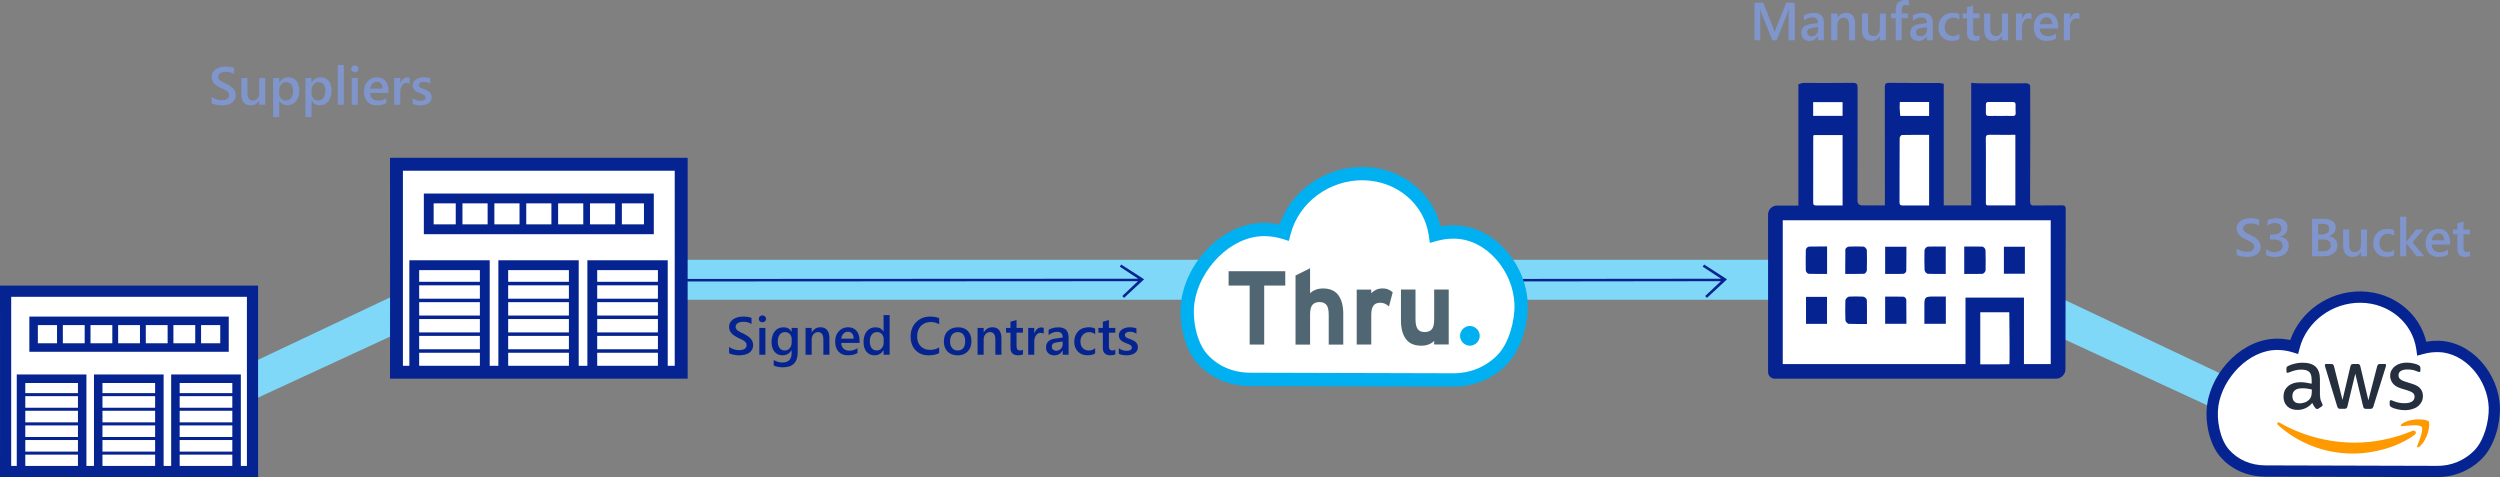 <?xml version="1.0" encoding="UTF-8"?><svg id="b" xmlns="http://www.w3.org/2000/svg" viewBox="0 0 840 160.31"><rect x="0" y="0" width="840" height="160.31" fill="#808080" stroke="none"/><defs><style>.f{fill:#7f95cc;}.g{fill:#fff;}.h{fill:#f90;fill-rule:evenodd;}.i{fill:#506672;}.j{fill:#252f3e;}.k{fill:#062491;}.l{fill:#00b0f0;}.m{fill:#80d8f8;}</style></defs><g id="c"><path id="d" class="m" d="M638.46,88.52s140.19,64.76,140.74,65.02l4.78-10.1-140.15-66.26-5.36,11.34Z"/><path id="e" class="m" d="M197.08,82.6S56.89,147.36,56.34,147.62l-4.78-10.1,140.15-66.26,5.36,11.34Z"/><path class="m" d="M228.7,87.29v13.43h367.84v-13.43s-366.82,0-367.84,0Z"/><polygon class="k" points="383.63 94.57 384.42 93.84 376.72 88.88 376.25 89.6 382.42 93.65 224.68 93.73 224.68 94.58 382.35 94.48 377.09 99.46 377.67 100.09 383.62 94.58 383.63 94.58 383.63 94.57"/><polygon class="k" points="579.49 94.57 580.28 93.84 572.58 88.88 572.11 89.6 578.28 93.65 497.8 93.73 497.81 94.58 578.22 94.48 572.95 99.46 573.53 100.09 579.48 94.58 579.49 94.58 579.49 94.57"/><path class="k" d="M0,95.97c.04,9.67,0,64.34,0,64.34h86.72v-64.34H0Z"/><rect class="g" x="8.5" y="128.69" width="17.69" height="3.4"/><rect class="g" x="8.5" y="133.11" width="17.69" height="3.89"/><rect class="g" x="8.5" y="138.02" width="17.69" height="3.89"/><rect class="g" x="8.5" y="142.94" width="17.69" height="3.89"/><rect class="g" x="8.5" y="147.85" width="17.69" height="3.89"/><rect class="g" x="8.5" y="152.76" width="17.69" height="3.79"/><rect class="g" x="34.43" y="128.69" width="17.69" height="3.4"/><rect class="g" x="34.43" y="133.11" width="17.69" height="3.89"/><rect class="g" x="34.43" y="138.02" width="17.69" height="3.89"/><rect class="g" x="34.43" y="142.94" width="17.69" height="3.89"/><rect class="g" x="34.43" y="147.85" width="17.69" height="3.89"/><rect class="g" x="34.43" y="152.76" width="17.69" height="3.79"/><rect class="g" x="60.37" y="128.69" width="17.69" height="3.4"/><rect class="g" x="60.37" y="133.11" width="17.69" height="3.89"/><rect class="g" x="60.37" y="138.02" width="17.69" height="3.89"/><rect class="g" x="60.37" y="142.94" width="17.69" height="3.89"/><rect class="g" x="60.37" y="147.85" width="17.69" height="3.89"/><rect class="g" x="60.37" y="152.76" width="17.69" height="3.79"/><path class="g" d="M3.76,99.73v56.82h1.87v-30.73h23.41v30.73h2.53v-30.73h23.41v30.73h2.53v-30.73h23.41v30.73h2.04v-56.82H3.76ZM76.86,108.25v9.95H9.86v-11.83h67.01v1.88Z"/><rect class="g" x="67.56" y="109.23" width="6.44" height="6.11"/><rect class="g" x="58.27" y="109.23" width="7.33" height="6.11"/><rect class="g" x="48.99" y="109.23" width="7.33" height="6.11"/><rect class="g" x="39.7" y="109.23" width="7.33" height="6.11"/><rect class="g" x="30.41" y="109.23" width="7.33" height="6.11"/><rect class="g" x="21.12" y="109.23" width="7.33" height="6.11"/><rect class="g" x="12.72" y="109.23" width="6.44" height="6.11"/><path class="k" d="M682.14,28.95c.06,1.86.03,28.58-.03,38.69,0,1.18.38,1.44,1.47,1.41,2.57-.08,6.59,0,9.16-.05.96-.02,1.35.22,1.34,1.29-.03,15.43-.06,44.19-.09,53.76,0,1.76-1.44,3.19-3.2,3.19h-94.48c-1.24,0-2.24-1-2.24-2.24v-52.92c0-1.66,1.34-3,3-3h7.19V28.1c0,.52.75-.23,1.67-.23h.02c6.48,0,10.07.04,16.55-.03,1.32-.01,1.65.37,1.65,1.65-.04,11.18-.03,23.79-.03,37.85,0,1.11.56,1.67,1.68,1.67,1.49,0,5.86,0,7.52,0v-2.04c0-13.97,0-26.5-.02-37.59,0-1.13.21-1.55,1.46-1.54,6.61.07,10.33.04,16.94.05h.01c.77,0,1.39.62,1.39-.05v41.18h9.22V27.87c0-.08,1.24.12,2.76.12h14.67s2.35-.32,2.39.95Z"/><path class="g" d="M648.18,45.32c-3.15,0-6.15-.03-9.15.04-.26,0-.73.64-.74.99-.05,6.74-.03,14.92-.05,21.66,0,.81.33,1.04,1.07,1.03,1.33-.03,2.66,0,3.99,0,1.61,0,3.22,0,4.88,0v-23.71Z"/><path class="g" d="M609.4,45.39c-.06.24-.15.4-.15.56,0,6.91,0,15.25-.02,22.16,0,.77.35.93,1.03.92,1.89-.02,3.77,0,5.66,0,1.05,0,2.11,0,3.19,0v-23.65h-9.71Z"/><path class="g" d="M677.16,45.3c-2.97,0-5.79.04-8.61-.02-.99-.02-1.35.25-1.32,1.29.07,2.57.03,6.58.03,9.15,0,4.03,0,8.06,0,12.09,0,.52-.17,1.2.72,1.21,3.03,0,6.06,0,9.18,0v-23.72h0Z"/><path class="g" d="M665.37,122.42c2.13,0,7.71.03,9.75-.05.22,0,0-14.74,0-17.45h-9.75v17.49Z"/><path class="g" d="M648.18,34.28c-2.42,0-7.56,0-9.83,0-.1,1.79-.1,2.31.13,4.67,2.25,0,7.39,0,9.7,0v-4.67h0Z"/><path class="g" d="M609.22,34.32c0,1.09,0,3.69,0,4.62,2.7,0,7.6,0,9.88,0v-4.62h-9.88Z"/><path class="g" d="M672.28,38.95c1.28,0,2.57-.04,3.85.01.8.03,1.18-.18,1.14-1.06-.06-1.37-.05-1.29-.03-2.66.01-.71-.24-.98-.97-.97-2.69.03-5.38.03-8.08,0-.65,0-.93.21-.92.88.02,1.41.02,1.38-.02,2.79-.03.8.31,1.04,1.06,1.02,1.32-.04,2.65-.01,3.97,0h0Z"/><path class="g" d="M599.01,74.02v48.3h61.4v-22.33h19.64v22.34h8.99v-48.31h-90.04ZM646.63,84.14c.01-.49.64-1.25,1.19-1.27,1.35-.06,2.69-.05,4.1-.04h1.85v9.22h-1.84c-.46,0-.91,0-1.36,0h0c-.92,0-1.83-.01-2.74-.05-.54-.02-1.16-.78-1.18-1.28-.07-2.21-.08-4.43-.02-6.59ZM613.88,108.82h-7.06v-9.07h7.06v9.07ZM613.9,92.04h-1.78c-.45,0-.88,0-1.32,0h0c-1.03,0-2.03,0-3.04-.04-.52-.02-1.02-.76-1.02-1.19-.04-2.29-.04-4.59.01-6.82.01-.49.62-1.12,1.08-1.14,1.4-.04,2.78-.04,4.25-.04h1.82v9.22ZM627.3,106.59v2.27s-1.93,0-1.93,0c-.46,0-.92,0-1.36,0h0c-.94,0-1.85,0-2.77-.05-.51-.02-1.17-.73-1.19-1.26-.07-2.33-.08-4.48,0-6.58.02-.55.74-1.28,1.28-1.31,1.47-.08,3-.08,4.67.01.51.03,1.25.65,1.26,1.2.05,1.87.05,3.73.04,5.71ZM627.26,90.8c-.01.44-.5,1.19-1.01,1.2-1.02.03-2.04.04-3.09.04h0c-.43,0-.87,0-1.32,0h-1.84s0-2.08,0-2.08c0-2.1,0-4.08.04-6.09.01-.51.75-.99,1.19-1.01,1.85-.07,3.37-.07,4.8,0,.53.02,1.21.71,1.23,1.23.06,2,.06,4.2,0,6.71ZM640.54,108.79h-7.13v-9.14h1.74c1.51,0,2.93,0,4.38.03.47.01.98.65.99,1.09.03,1.95.03,3.89.03,5.91v2.11ZM640.52,91c-.01.48-.63,1.01-1.06,1.02-.98.03-1.94.03-2.93.03h0c-.43,0-.87,0-1.32,0h-1.8v-9.15h7.14v2.05c0,2.05,0,4.05-.03,6.05ZM653.79,108.79h-7.2v-5.93c0-1.51,0-2.27.48-2.75.48-.48,1.25-.47,2.76-.48h3.97v9.16ZM667.16,90.81c-.01.47-.61,1.18-1.13,1.2-.96.03-1.91.04-2.88.04h0c-.44,0-.89,0-1.35,0h-1.82v-9.22h1.81c1.46,0,2.84-.01,4.24.04.51.02,1.1.75,1.11,1.23.06,2.24.07,4.5.02,6.71ZM680.36,91.98h-7.05v-9.08h7.05v9.08Z"/><path class="k" d="M131.04,53.03c.05,11.15,0,74.21,0,74.21h100.01V53.03h-100.01Z"/><rect class="g" x="140.84" y="90.76" width="20.4" height="3.92"/><rect class="g" x="140.84" y="95.87" width="20.4" height="4.49"/><rect class="g" x="140.84" y="101.53" width="20.4" height="4.49"/><rect class="g" x="140.84" y="107.2" width="20.4" height="4.49"/><rect class="g" x="140.84" y="112.86" width="20.4" height="4.49"/><rect class="g" x="140.84" y="118.53" width="20.4" height="4.37"/><rect class="g" x="170.75" y="90.76" width="20.4" height="3.92"/><rect class="g" x="170.75" y="95.87" width="20.4" height="4.49"/><rect class="g" x="170.75" y="101.53" width="20.4" height="4.49"/><rect class="g" x="170.75" y="107.2" width="20.4" height="4.49"/><rect class="g" x="170.75" y="112.86" width="20.4" height="4.49"/><rect class="g" x="170.75" y="118.53" width="20.4" height="4.37"/><rect class="g" x="200.66" y="90.76" width="20.4" height="3.92"/><rect class="g" x="200.66" y="95.87" width="20.4" height="4.49"/><rect class="g" x="200.66" y="101.53" width="20.4" height="4.49"/><rect class="g" x="200.66" y="107.2" width="20.4" height="4.49"/><rect class="g" x="200.66" y="112.86" width="20.4" height="4.49"/><rect class="g" x="200.66" y="118.53" width="20.4" height="4.37"/><path class="g" d="M135.38,57.37v65.53h2.16v-35.44h27v35.44h2.91v-35.44h27v35.44h2.91v-35.44h27v35.44h2.35V57.37h-91.33ZM219.68,67.2v11.48h-77.27v-13.65h77.27v2.17Z"/><rect class="g" x="208.95" y="68.33" width="7.42" height="7.05"/><rect class="g" x="198.24" y="68.33" width="8.45" height="7.05"/><rect class="g" x="187.53" y="68.33" width="8.45" height="7.05"/><rect class="g" x="176.82" y="68.33" width="8.45" height="7.05"/><rect class="g" x="166.11" y="68.33" width="8.45" height="7.05"/><rect class="g" x="155.39" y="68.33" width="8.45" height="7.05"/><rect class="g" x="145.71" y="68.33" width="7.42" height="7.05"/><path class="l" d="M488.53,129.91h-.07l-68.45-.19c-7.17-.02-13.54-2.84-17.94-7.95-4.34-5.03-6.17-13.93-5.16-20.82,1.98-13.5,14.36-26.28,28.12-26.09,1.67.02,3.31.2,4.91.54,3.97-11.38,15.24-19.32,27.73-19.32.17,0,.35,0,.52,0h0c12.58.22,23.07,8.49,25.84,19.99,1.54-.27,3.1-.4,4.66-.37,13.4.18,24.22,13.1,24.63,26.42.21,6.74-2.27,15.45-6.97,20.29-4.7,4.84-11.04,7.5-17.85,7.5Z"/><path class="g" d="M424.7,79.34c-11.29,0-21.72,11.22-23.34,22.26-.82,5.58.64,13.21,4.12,17.24,3.54,4.1,8.7,6.37,14.55,6.39l68.44.19c5.5.03,10.82-2.17,14.69-6.14,3.85-3.95,5.87-11.51,5.7-17.02-.34-10.92-9.22-21.93-20.21-22.07-1.94-.03-3.88.22-5.77.74l-2.46.68-.36-2.53c-1.5-10.53-10.72-18.32-21.93-18.51h0c-11.39-.2-21.71,7.41-24.48,18.1l-.59,2.28-2.25-.7c-1.86-.58-3.83-.88-5.83-.91-.09,0-.19,0-.28,0Z"/><polygon class="i" points="412.81 91.13 412.81 95.95 419.88 95.95 419.88 115.77 424.77 115.77 424.77 95.95 431.85 95.95 431.85 91.13 412.81 91.13"/><path class="i" d="M446.45,115.77v-9.99c0-1.64-.27-2.77-.8-3.38-.54-.61-1.31-.91-2.31-.91s-1.78.3-2.33.9c-.55.6-.82,1.7-.82,3.29v10.1h-4.89v-23.22l4.89-2.43v8.41c.42-.45,1-.83,1.74-1.14.74-.32,1.6-.48,2.59-.48,2.35,0,4.07.76,5.17,2.27,1.1,1.51,1.65,3.57,1.65,6.18v10.41h-4.89Z"/><path class="i" d="M466.68,102.96c-.4-.36-.83-.66-1.3-.89-.47-.23-.97-.35-1.51-.35-.47,0-.9.06-1.28.18-.39.12-.72.33-.99.64-.27.31-.48.72-.63,1.23-.15.52-.23,1.18-.23,1.98v10.02h-4.89v-18.47h4.89v1.22c.42-.44.94-.82,1.57-1.14.62-.31,1.37-.47,2.23-.47.8,0,1.48.14,2.06.41.57.27,1.03.57,1.35.9l-1.27,4.75h0Z"/><path class="i" d="M481.88,115.77v-1.23c-.42.45-1,.83-1.74,1.14-.74.32-1.6.47-2.59.47-2.37,0-4.1-.76-5.19-2.27-1.09-1.51-1.64-3.57-1.64-6.18v-10.41h4.89v9.99c0,.82.07,1.51.21,2.06.14.55.34.99.6,1.32.26.33.58.56.98.7.4.14.84.21,1.33.21,1,0,1.78-.3,2.33-.9.55-.6.82-1.7.82-3.29v-10.1h4.89v18.47h-4.89,0Z"/><path class="l" d="M496.93,114.11c-.18.4-.42.75-.72,1.06-.3.3-.66.55-1.05.72-.4.18-.82.26-1.27.26s-.87-.09-1.27-.26c-.4-.18-.75-.42-1.06-.72-.31-.31-.55-.66-.72-1.06-.18-.4-.26-.82-.26-1.27s.09-.87.26-1.27c.17-.4.42-.75.72-1.06.31-.3.66-.55,1.06-.72.4-.18.82-.26,1.27-.26s.87.09,1.27.26c.4.18.75.42,1.05.72.31.31.55.66.72,1.06.18.4.26.82.26,1.27s-.09.87-.26,1.27"/><path class="k" d="M819.03,160.31h-.06l-57.83-.16c-6.06-.02-11.44-2.4-15.16-6.72-3.66-4.25-5.21-11.77-4.36-17.59,1.67-11.41,12.13-22.2,23.76-22.05,1.41.02,2.8.17,4.15.46,3.36-9.61,12.88-16.33,23.43-16.33.15,0,.29,0,.44,0h0c10.62.19,19.49,7.17,21.83,16.89,1.3-.23,2.62-.33,3.94-.32,11.32.15,20.46,11.06,20.81,22.32.18,5.7-1.91,13.06-5.89,17.14-3.97,4.09-9.33,6.34-15.08,6.34Z"/><path class="g" d="M765.1,117.59c-9.54,0-18.35,9.48-19.72,18.81-.69,4.71.54,11.16,3.48,14.57,2.99,3.47,7.35,5.38,12.29,5.4l57.83.16c4.64.03,9.14-1.83,12.41-5.19,3.25-3.34,4.96-9.72,4.82-14.38-.29-9.23-7.79-18.52-17.07-18.65-1.64-.02-3.28.19-4.88.63l-2.08.57-.3-2.14c-1.26-8.9-9.06-15.48-18.53-15.64h0c-9.62-.17-18.34,6.26-20.68,15.3l-.5,1.92-1.9-.59c-1.57-.49-3.23-.74-4.92-.77-.08,0-.16,0-.24,0Z"/><path class="j" d="M779.55,132.94c0,.63.07,1.14.19,1.51.14.37.31.78.54,1.22.08.14.12.27.12.39,0,.17-.1.34-.32.51l-1.07.71c-.15.1-.31.15-.44.15-.17,0-.34-.08-.51-.24-.24-.25-.44-.53-.61-.8-.17-.29-.34-.61-.53-1-1.33,1.56-2.99,2.34-5,2.34-1.43,0-2.57-.41-3.4-1.22-.83-.82-1.26-1.9-1.26-3.26,0-1.44.51-2.62,1.55-3.5,1.04-.88,2.41-1.33,4.16-1.33.58,0,1.17.05,1.8.14s1.27.22,1.95.37v-1.24c0-1.29-.27-2.19-.8-2.72-.54-.53-1.46-.78-2.77-.78-.59,0-1.21.07-1.84.22s-1.24.34-1.84.58c-.27.12-.48.19-.59.22-.12.03-.2.05-.27.05-.24,0-.36-.17-.36-.53v-.83c0-.27.03-.48.12-.59s.24-.24.48-.36c.59-.31,1.31-.56,2.14-.76.83-.22,1.72-.32,2.65-.32,2.02,0,3.5.46,4.45,1.38.93.92,1.41,2.31,1.41,4.18v5.51h.03ZM772.65,135.53c.56,0,1.14-.1,1.75-.31.61-.2,1.16-.58,1.61-1.09.27-.32.48-.68.58-1.09s.17-.9.17-1.48v-.71c-.49-.12-1.02-.22-1.56-.29s-1.07-.1-1.6-.1c-1.14,0-1.97.22-2.53.68-.56.46-.83,1.1-.83,1.95,0,.8.2,1.39.63,1.8.41.42,1,.63,1.78.63ZM786.3,137.36c-.31,0-.51-.05-.65-.17-.14-.1-.25-.34-.36-.66l-3.99-13.13c-.1-.34-.15-.56-.15-.68,0-.27.14-.42.41-.42h1.67c.32,0,.54.05.66.17.14.1.24.34.34.66l2.85,11.25,2.65-11.25c.08-.34.19-.56.32-.66.14-.1.37-.17.68-.17h1.36c.32,0,.54.05.68.17.14.1.25.34.32.66l2.68,11.38,2.94-11.38c.1-.34.22-.56.34-.66.14-.1.36-.17.66-.17h1.58c.27,0,.42.14.42.42,0,.08-.02.17-.03.27-.02.1-.05.24-.12.42l-4.09,13.13c-.1.34-.22.56-.36.66s-.36.17-.65.17h-1.46c-.32,0-.54-.05-.68-.17s-.25-.34-.32-.68l-2.63-10.96-2.62,10.94c-.08.34-.19.56-.32.68-.14.12-.37.17-.68.17h-1.46ZM808.13,137.82c-.88,0-1.77-.1-2.62-.31-.85-.2-1.51-.42-1.95-.68-.27-.15-.46-.32-.53-.48-.07-.15-.1-.32-.1-.48v-.87c0-.36.14-.53.39-.53.1,0,.2.02.31.05.1.03.25.1.42.17.58.25,1.21.46,1.87.59.68.14,1.34.2,2.02.2,1.07,0,1.9-.19,2.48-.56.58-.37.88-.92.88-1.61,0-.48-.15-.87-.46-1.19-.31-.32-.88-.61-1.72-.88l-2.46-.76c-1.24-.39-2.16-.97-2.72-1.73-.56-.75-.85-1.58-.85-2.46,0-.71.15-1.34.46-1.89.31-.54.71-1.02,1.22-1.39.51-.39,1.09-.68,1.77-.88.68-.2,1.39-.29,2.14-.29.37,0,.76.02,1.14.07.39.05.75.12,1.1.19.34.08.66.17.97.27.31.1.54.2.71.31.24.14.41.27.51.42.1.14.15.32.15.56v.8c0,.36-.14.54-.39.54-.14,0-.36-.07-.65-.2-.97-.44-2.06-.66-3.26-.66-.97,0-1.73.15-2.26.48s-.8.82-.8,1.51c0,.48.17.88.51,1.21.34.32.97.65,1.87.93l2.41.76c1.22.39,2.11.93,2.63,1.63.53.7.78,1.5.78,2.38,0,.73-.15,1.39-.44,1.97-.31.58-.71,1.09-1.24,1.5-.53.42-1.16.73-1.89.95-.76.24-1.56.36-2.43.36Z"/><path class="h" d="M811.34,146.08c-5.59,4.13-13.71,6.32-20.7,6.32-9.79,0-18.61-3.62-25.27-9.63-.53-.48-.05-1.12.58-.75,7.2,4.18,16.09,6.71,25.28,6.71,6.2,0,13.02-1.29,19.28-3.94.93-.42,1.73.61.82,1.29Z"/><path class="h" d="M813.67,143.43c-.71-.92-4.72-.44-6.54-.22-.54.07-.63-.41-.14-.76,3.19-2.24,8.44-1.6,9.06-.85.61.76-.17,6.01-3.16,8.53-.46.39-.9.19-.7-.32.68-1.68,2.19-5.47,1.48-6.37Z"/><path class="f" d="M71.13,34.68v-2.15c.19.18.42.33.69.47.27.14.55.26.85.36.3.1.6.17.9.22s.57.08.83.08c.88,0,1.53-.15,1.96-.44.43-.29.65-.72.65-1.27,0-.3-.07-.56-.22-.78-.14-.22-.34-.42-.6-.6s-.56-.36-.91-.52c-.35-.17-.72-.34-1.12-.52-.43-.23-.83-.46-1.2-.69s-.69-.49-.96-.78c-.27-.28-.49-.6-.64-.96s-.23-.78-.23-1.26c0-.59.13-1.11.4-1.54.27-.44.62-.8,1.05-1.08.44-.28.93-.5,1.49-.63s1.12-.21,1.71-.21c1.32,0,2.28.15,2.88.45v2.07c-.71-.52-1.63-.77-2.76-.77-.31,0-.62.03-.93.09-.31.06-.58.16-.83.29-.24.13-.44.31-.59.52s-.23.47-.23.76c0,.28.06.52.18.73s.29.39.51.56.5.34.83.5c.33.16.7.34,1.13.52.44.23.85.47,1.24.72s.73.53,1.03.83c.29.3.53.64.7,1.01.17.37.26.8.26,1.27,0,.64-.13,1.18-.39,1.62s-.61.8-1.04,1.07-.94.47-1.51.6-1.17.18-1.8.18c-.21,0-.47-.02-.78-.05-.31-.03-.62-.08-.95-.14-.32-.06-.63-.14-.91-.22s-.52-.19-.69-.3Z"/><path class="f" d="M89.13,35.18h-2.04v-1.42h-.04c-.59,1.09-1.51,1.63-2.76,1.63-2.13,0-3.19-1.28-3.19-3.83v-5.38h2.04v5.17c0,1.62.62,2.43,1.87,2.43.6,0,1.1-.22,1.49-.67.39-.45.58-1.03.58-1.75v-5.18h2.04v9Z"/><path class="f" d="M93.86,33.86h-.04v5.47h-2.04v-13.14h2.04v1.58h.04c.7-1.2,1.72-1.79,3.06-1.79,1.14,0,2.03.4,2.67,1.2s.96,1.88.96,3.23c0,1.5-.36,2.7-1.08,3.6s-1.71,1.35-2.95,1.35c-1.15,0-2.03-.5-2.65-1.51ZM93.81,30.31v1.12c0,.66.21,1.21.63,1.67s.95.69,1.6.69c.76,0,1.35-.29,1.78-.88.43-.59.65-1.41.65-2.47,0-.88-.2-1.58-.6-2.08-.4-.5-.95-.75-1.63-.75-.73,0-1.31.26-1.75.77s-.66,1.16-.66,1.93Z"/><path class="f" d="M104.71,33.86h-.04v5.47h-2.04v-13.14h2.04v1.58h.04c.7-1.2,1.72-1.79,3.06-1.79,1.14,0,2.03.4,2.67,1.2s.96,1.88.96,3.23c0,1.5-.36,2.7-1.08,3.6s-1.71,1.35-2.95,1.35c-1.15,0-2.03-.5-2.65-1.51ZM104.66,30.31v1.12c0,.66.21,1.21.63,1.67s.95.69,1.6.69c.76,0,1.35-.29,1.78-.88.43-.59.65-1.41.65-2.47,0-.88-.2-1.58-.6-2.08-.4-.5-.95-.75-1.63-.75-.73,0-1.31.26-1.75.77s-.66,1.16-.66,1.93Z"/><path class="f" d="M115.53,35.18h-2.05v-13.32h2.05v13.32Z"/><path class="f" d="M119.21,24.29c-.33,0-.62-.11-.86-.33-.24-.22-.36-.49-.36-.83s.12-.61.36-.83c.24-.22.52-.33.86-.33s.64.11.88.33.36.5.36.83c0,.32-.12.59-.36.81-.24.23-.53.34-.88.34ZM120.22,35.18h-2.04v-9h2.04v9Z"/><path class="f" d="M130.5,31.24h-6.13c.02.83.28,1.47.77,1.92.49.45,1.16.68,2.02.68.96,0,1.84-.29,2.65-.86v1.64c-.82.52-1.9.77-3.25.77s-2.36-.41-3.12-1.23c-.75-.82-1.13-1.97-1.13-3.45,0-1.4.41-2.54,1.24-3.42.83-.88,1.86-1.32,3.09-1.32s2.18.4,2.86,1.19,1.01,1.89,1.01,3.3v.78ZM128.54,29.8c0-.73-.18-1.3-.52-1.71-.34-.41-.81-.61-1.41-.61s-1.08.21-1.49.64c-.41.43-.66.99-.75,1.68h4.17Z"/><path class="f" d="M137.67,28.13c-.25-.19-.6-.29-1.06-.29-.6,0-1.11.27-1.51.82s-.61,1.29-.61,2.22v4.31h-2.04v-9h2.04v1.85h.04c.2-.63.5-1.13.92-1.48.41-.35.87-.53,1.38-.53.37,0,.65.06.84.17v1.93Z"/><path class="f" d="M138.66,34.9v-1.89c.76.58,1.6.87,2.52.87,1.23,0,1.85-.36,1.85-1.09,0-.21-.05-.38-.16-.52-.11-.14-.25-.27-.43-.38-.18-.11-.39-.21-.63-.3-.24-.09-.51-.19-.81-.3-.37-.15-.7-.3-1-.47-.3-.16-.54-.35-.74-.56-.2-.21-.34-.44-.44-.71s-.15-.57-.15-.92c0-.43.1-.82.31-1.15.21-.33.48-.61.83-.83s.74-.4,1.18-.51c.44-.12.89-.17,1.36-.17.83,0,1.58.13,2.23.38v1.78c-.63-.43-1.36-.65-2.18-.65-.26,0-.49.03-.7.08s-.38.13-.53.22-.26.21-.34.34c-.08.13-.12.28-.12.44,0,.19.04.36.12.49s.2.25.36.36c.16.1.35.2.58.28.23.09.49.18.78.28.39.16.73.32,1.04.48.31.16.57.35.79.56.22.21.38.45.5.72.12.27.18.6.18.97,0,.46-.11.86-.32,1.2s-.49.62-.84.84-.76.39-1.22.5c-.46.11-.95.16-1.46.16-.98,0-1.84-.16-2.56-.49Z"/><path class="f" d="M603.04,13.53h-2.07V5.37c0-.67.04-1.49.12-2.45h-.04c-.13.55-.24.95-.34,1.19l-3.76,9.42h-1.44l-3.77-9.35c-.11-.28-.22-.69-.33-1.26h-.04c.05.5.07,1.33.07,2.47v8.14h-1.93V.92h2.94l3.31,8.39c.25.64.42,1.12.49,1.44h.04c.22-.66.39-1.15.53-1.48l3.38-8.36h2.84v12.6Z"/><path class="f" d="M612.82,13.53h-1.98v-1.41h-.04c-.62,1.08-1.53,1.62-2.73,1.62-.88,0-1.58-.24-2.08-.72-.5-.48-.75-1.12-.75-1.91,0-1.7.98-2.69,2.94-2.97l2.67-.38c0-1.28-.61-1.92-1.83-1.92-1.07,0-2.04.37-2.9,1.11v-1.78c.95-.56,2.04-.84,3.29-.84,2.27,0,3.41,1.12,3.41,3.36v5.85ZM610.85,9.11l-1.89.26c-.59.08-1.03.22-1.32.43-.3.21-.44.57-.44,1.09,0,.38.14.69.41.94.27.24.64.37,1.09.37.62,0,1.13-.22,1.54-.65.41-.44.61-.99.61-1.65v-.78Z"/><path class="f" d="M623.32,13.53h-2.04v-5.07c0-1.68-.59-2.52-1.78-2.52-.62,0-1.13.23-1.54.7-.4.46-.61,1.05-.61,1.76v5.13h-2.05V4.53h2.05v1.49h.04c.67-1.14,1.65-1.71,2.92-1.71.98,0,1.73.32,2.24.95.52.64.77,1.55.77,2.76v5.5Z"/><path class="f" d="M633.66,13.53h-2.04v-1.42h-.04c-.59,1.09-1.51,1.63-2.76,1.63-2.13,0-3.19-1.28-3.19-3.83v-5.38h2.04v5.17c0,1.62.62,2.43,1.87,2.43.6,0,1.1-.22,1.49-.67.39-.45.58-1.03.58-1.75v-5.18h2.04v9Z"/><path class="f" d="M641.4,1.86c-.28-.16-.59-.24-.94-.24-.99,0-1.49.56-1.49,1.68v1.22h2.09v1.6h-2.08v7.4h-2.04v-7.4h-1.54v-1.6h1.54v-1.46c0-.95.31-1.7.93-2.25.62-.55,1.4-.82,2.33-.82.5,0,.9.06,1.2.17v1.7Z"/><path class="f" d="M649.42,13.53h-1.98v-1.41h-.04c-.62,1.08-1.53,1.62-2.73,1.62-.88,0-1.58-.24-2.08-.72-.5-.48-.75-1.12-.75-1.91,0-1.7.98-2.69,2.94-2.97l2.67-.38c0-1.28-.61-1.92-1.83-1.92-1.07,0-2.04.37-2.9,1.11v-1.78c.95-.56,2.04-.84,3.29-.84,2.27,0,3.41,1.12,3.41,3.36v5.85ZM647.46,9.11l-1.89.26c-.59.08-1.03.22-1.32.43-.3.21-.44.57-.44,1.09,0,.38.14.69.41.94.27.24.64.37,1.09.37.62,0,1.13-.22,1.54-.65.41-.44.61-.99.61-1.65v-.78Z"/><path class="f" d="M658.35,13.11c-.72.42-1.57.62-2.56.62-1.34,0-2.41-.42-3.23-1.25-.82-.84-1.23-1.92-1.23-3.25,0-1.48.44-2.67,1.32-3.57.88-.9,2.06-1.35,3.54-1.35.82,0,1.54.14,2.17.43v1.9c-.63-.47-1.29-.7-2-.7-.86,0-1.57.29-2.12.87-.55.58-.83,1.35-.83,2.29s.26,1.67.78,2.21c.52.54,1.21.81,2.09.81.73,0,1.42-.26,2.07-.78v1.78Z"/><path class="f" d="M665.12,13.43c-.4.2-.92.3-1.57.3-1.75,0-2.62-.84-2.62-2.51v-5.09h-1.5v-1.6h1.5v-2.08l2.04-.58v2.66h2.15v1.6h-2.15v4.5c0,.53.1.91.29,1.14s.52.34.97.34c.35,0,.64-.1.9-.3v1.62Z"/><path class="f" d="M674.73,13.53h-2.04v-1.42h-.04c-.59,1.09-1.51,1.63-2.76,1.63-2.13,0-3.19-1.28-3.19-3.83v-5.38h2.04v5.17c0,1.62.62,2.43,1.87,2.43.6,0,1.1-.22,1.49-.67.39-.45.58-1.03.58-1.75v-5.18h2.04v9Z"/><path class="f" d="M682.6,6.47c-.25-.19-.6-.29-1.06-.29-.6,0-1.11.27-1.51.82s-.61,1.29-.61,2.22v4.31h-2.04V4.53h2.04v1.85h.04c.2-.63.5-1.13.92-1.48.41-.35.87-.53,1.38-.53.37,0,.65.06.84.17v1.93Z"/><path class="f" d="M691.51,9.58h-6.13c.02.83.28,1.47.77,1.92.49.45,1.16.68,2.02.68.96,0,1.84-.29,2.65-.86v1.64c-.82.52-1.9.77-3.25.77s-2.36-.41-3.12-1.23c-.75-.82-1.13-1.97-1.13-3.45,0-1.4.41-2.54,1.24-3.42.83-.88,1.86-1.32,3.09-1.32s2.18.4,2.86,1.19,1.01,1.89,1.01,3.3v.78ZM689.54,8.14c0-.73-.18-1.3-.52-1.71-.34-.41-.81-.61-1.41-.61s-1.08.21-1.49.64c-.41.43-.66.99-.75,1.68h4.17Z"/><path class="f" d="M698.67,6.47c-.25-.19-.6-.29-1.06-.29-.6,0-1.11.27-1.51.82s-.61,1.29-.61,2.22v4.31h-2.04V4.53h2.04v1.85h.04c.2-.63.5-1.13.92-1.48.41-.35.87-.53,1.38-.53.37,0,.65.06.84.17v1.93Z"/><path class="f" d="M751.52,85.61v-2.15c.19.18.42.33.69.47.27.14.55.26.85.36.3.1.6.17.9.22s.57.08.83.08c.88,0,1.53-.15,1.96-.44.43-.29.65-.72.65-1.27,0-.3-.07-.56-.22-.78-.14-.22-.34-.42-.6-.6s-.56-.36-.91-.52c-.35-.17-.72-.34-1.12-.52-.43-.23-.83-.46-1.2-.69s-.69-.49-.96-.78c-.27-.28-.49-.6-.64-.96s-.23-.78-.23-1.26c0-.59.13-1.11.4-1.54.27-.44.62-.8,1.05-1.08.44-.28.93-.5,1.49-.63s1.12-.21,1.71-.21c1.32,0,2.28.15,2.88.45v2.07c-.71-.52-1.63-.77-2.76-.77-.31,0-.62.03-.93.09-.31.06-.58.16-.83.29-.24.13-.44.31-.59.52s-.23.47-.23.76c0,.28.06.52.18.73s.29.39.51.56.5.34.83.5c.33.16.7.34,1.13.52.44.23.85.47,1.24.72s.73.53,1.03.83c.29.3.53.64.7,1.01.17.37.26.8.26,1.27,0,.64-.13,1.18-.39,1.62s-.61.8-1.04,1.07-.94.47-1.51.6-1.17.18-1.8.18c-.21,0-.47-.02-.78-.05-.31-.03-.62-.08-.95-.14-.32-.06-.63-.14-.91-.22s-.52-.19-.69-.3Z"/><path class="f" d="M761.42,85.65v-1.92c.82.65,1.75.98,2.78.98.84,0,1.51-.19,2.01-.57.5-.38.75-.9.75-1.55,0-1.43-1.09-2.14-3.28-2.14h-.98v-1.63h.93c1.94,0,2.91-.67,2.91-2.02,0-1.24-.76-1.86-2.27-1.86-.84,0-1.64.3-2.38.91v-1.81c.86-.48,1.87-.72,3.03-.72s2.02.28,2.69.84,1.01,1.28,1.01,2.16c0,1.66-.84,2.72-2.53,3.2v.04c.91.09,1.63.41,2.15.95.53.55.79,1.23.79,2.05,0,1.13-.42,2.04-1.27,2.74-.85.69-1.97,1.04-3.36,1.04-1.25,0-2.24-.23-2.99-.68Z"/><path class="f" d="M776.84,86.11v-12.6h4c1.22,0,2.18.27,2.9.8.71.53,1.07,1.23,1.07,2.08,0,.71-.2,1.34-.61,1.86s-.96.9-1.68,1.12v.04c.87.1,1.56.42,2.08.96.52.54.78,1.25.78,2.11,0,1.08-.42,1.95-1.27,2.62s-1.92,1-3.22,1h-4.04ZM778.92,75.19v3.59h1.35c.73,0,1.3-.17,1.71-.51.41-.34.62-.83.62-1.45,0-1.08-.72-1.62-2.16-1.62h-1.52ZM778.92,80.45v3.99h1.78c.78,0,1.38-.18,1.81-.54.42-.36.64-.86.64-1.49,0-1.31-.91-1.96-2.72-1.96h-1.51Z"/><path class="f" d="M795.33,86.11h-2.04v-1.42h-.04c-.59,1.09-1.51,1.63-2.76,1.63-2.13,0-3.19-1.28-3.19-3.83v-5.38h2.04v5.17c0,1.62.62,2.43,1.87,2.43.6,0,1.1-.22,1.49-.67.39-.45.58-1.03.58-1.75v-5.18h2.04v9Z"/><path class="f" d="M804.43,85.7c-.72.42-1.57.62-2.56.62-1.34,0-2.41-.42-3.23-1.25-.82-.84-1.23-1.92-1.23-3.25,0-1.48.44-2.67,1.32-3.57.88-.9,2.06-1.35,3.54-1.35.82,0,1.54.14,2.17.43v1.9c-.63-.47-1.29-.7-2-.7-.86,0-1.57.29-2.12.87-.55.58-.83,1.35-.83,2.29s.26,1.67.78,2.21c.52.54,1.21.81,2.09.81.73,0,1.42-.26,2.07-.78v1.78Z"/><path class="f" d="M814.61,86.11h-2.58l-3.5-4.32h-.04v4.32h-2.05v-13.32h2.05v8.45h.04l3.3-4.12h2.45l-3.72,4.34,4.04,4.66Z"/><path class="f" d="M823.2,82.17h-6.13c.02.83.28,1.47.77,1.92.49.45,1.16.68,2.02.68.96,0,1.84-.29,2.65-.86v1.64c-.82.52-1.9.77-3.25.77s-2.36-.41-3.12-1.23c-.75-.82-1.13-1.97-1.13-3.45,0-1.4.41-2.54,1.24-3.42.83-.88,1.86-1.32,3.09-1.32s2.18.4,2.86,1.19,1.01,1.89,1.01,3.3v.78ZM821.23,80.72c0-.73-.18-1.3-.52-1.71-.34-.41-.81-.61-1.41-.61s-1.08.21-1.49.64c-.41.43-.66.99-.75,1.68h4.17Z"/><path class="f" d="M829.89,86.02c-.4.2-.92.3-1.57.3-1.75,0-2.62-.84-2.62-2.51v-5.09h-1.5v-1.6h1.5v-2.08l2.04-.58v2.66h2.15v1.6h-2.15v4.5c0,.53.1.91.29,1.14s.52.34.97.34c.35,0,.64-.1.9-.3v1.62Z"/><path class="k" d="M244.98,118.67v-2.15c.19.18.42.33.69.47.27.14.55.26.85.36.3.1.6.17.9.22s.57.08.83.08c.88,0,1.53-.15,1.96-.44.43-.29.65-.72.65-1.27,0-.3-.07-.56-.22-.78-.14-.22-.34-.42-.6-.6s-.56-.36-.91-.52c-.35-.17-.72-.34-1.12-.52-.43-.23-.83-.46-1.2-.69s-.69-.49-.96-.78c-.27-.28-.49-.6-.64-.96s-.23-.78-.23-1.26c0-.59.13-1.11.4-1.54.27-.44.62-.8,1.05-1.08.44-.28.93-.5,1.49-.63s1.12-.21,1.71-.21c1.32,0,2.28.15,2.88.45v2.07c-.71-.52-1.63-.77-2.76-.77-.31,0-.62.03-.93.09-.31.06-.58.16-.83.29-.24.13-.44.31-.59.52s-.23.47-.23.76c0,.28.06.52.18.73s.29.39.51.56.5.34.83.5c.33.16.7.34,1.13.52.44.23.85.47,1.24.72s.73.53,1.03.83c.29.3.53.64.7,1.01.17.37.26.8.26,1.27,0,.64-.13,1.18-.39,1.62s-.61.8-1.04,1.07-.94.47-1.51.6-1.17.18-1.8.18c-.21,0-.47-.02-.78-.05-.31-.03-.62-.08-.95-.14-.32-.06-.63-.14-.91-.22s-.52-.19-.69-.3Z"/><path class="k" d="M256.16,108.29c-.33,0-.62-.11-.86-.33-.24-.22-.36-.49-.36-.83s.12-.61.36-.83c.24-.22.52-.33.86-.33s.64.11.88.33.36.5.36.83c0,.32-.12.59-.36.81-.24.23-.53.34-.88.34ZM257.17,119.18h-2.04v-9h2.04v9Z"/><path class="k" d="M268.02,118.46c0,3.3-1.66,4.96-4.98,4.96-1.17,0-2.19-.2-3.07-.59v-1.86c.98.56,1.92.84,2.8.84,2.14,0,3.21-1.05,3.21-3.16v-.98h-.04c-.67,1.15-1.69,1.72-3.04,1.72-1.1,0-1.98-.4-2.65-1.2-.67-.8-1.01-1.87-1.01-3.22,0-1.53.36-2.75,1.08-3.65s1.71-1.35,2.97-1.35c1.19,0,2.07.49,2.65,1.46h.04v-1.25h2.04v8.28ZM266,115.05v-1.17c0-.63-.21-1.17-.63-1.62-.42-.45-.94-.67-1.57-.67-.77,0-1.38.29-1.82.86-.44.57-.65,1.37-.65,2.4,0,.88.21,1.59.63,2.12.42.53.97.8,1.67.8s1.27-.25,1.71-.76c.44-.51.66-1.16.66-1.95Z"/><path class="k" d="M278.69,119.18h-2.04v-5.07c0-1.68-.59-2.52-1.78-2.52-.62,0-1.13.23-1.54.7-.4.46-.61,1.05-.61,1.76v5.13h-2.05v-9h2.05v1.49h.04c.67-1.14,1.65-1.71,2.92-1.71.98,0,1.73.32,2.24.95.52.64.77,1.55.77,2.76v5.5Z"/><path class="k" d="M288.8,115.23h-6.13c.02.83.28,1.47.77,1.92.49.45,1.16.68,2.02.68.96,0,1.84-.29,2.65-.86v1.64c-.82.52-1.9.77-3.25.77s-2.36-.41-3.12-1.23c-.75-.82-1.13-1.97-1.13-3.45,0-1.4.41-2.54,1.24-3.42.83-.88,1.86-1.32,3.09-1.32s2.18.4,2.86,1.19,1.01,1.89,1.01,3.3v.78ZM286.83,113.79c0-.73-.18-1.3-.52-1.71-.34-.41-.81-.61-1.41-.61s-1.08.21-1.49.64c-.41.43-.66.99-.75,1.68h4.17Z"/><path class="k" d="M298.92,119.18h-2.04v-1.53h-.04c-.66,1.16-1.67,1.74-3.03,1.74-1.11,0-1.99-.4-2.66-1.21-.67-.8-1-1.9-1-3.29,0-1.49.37-2.68,1.1-3.58s1.72-1.34,2.94-1.34,2.09.49,2.65,1.46h.04v-5.57h2.04v13.32ZM296.91,115.06v-1.18c0-.64-.21-1.18-.62-1.63s-.95-.67-1.59-.67c-.76,0-1.36.28-1.8.85s-.65,1.36-.65,2.36c0,.91.21,1.64.63,2.17.42.53.98.79,1.69.79s1.26-.26,1.7-.77c.43-.51.65-1.16.65-1.94Z"/><path class="k" d="M315.55,118.65c-.95.49-2.13.74-3.54.74-1.83,0-3.29-.58-4.39-1.73s-1.65-2.67-1.65-4.54c0-2.02.62-3.64,1.86-4.89,1.24-1.24,2.8-1.86,4.7-1.86,1.22,0,2.23.17,3.03.52v2.07c-.85-.5-1.79-.76-2.81-.76-1.37,0-2.47.44-3.32,1.31-.85.87-1.27,2.04-1.27,3.5s.4,2.5,1.19,3.32,1.83,1.23,3.12,1.23c1.19,0,2.22-.28,3.09-.84v1.93Z"/><path class="k" d="M321.71,119.39c-1.39,0-2.5-.42-3.33-1.26-.83-.84-1.24-1.96-1.24-3.34,0-1.51.43-2.69,1.3-3.54s2.03-1.27,3.49-1.27,2.5.41,3.29,1.24,1.18,1.97,1.18,3.44-.42,2.59-1.27,3.45c-.85.87-1.99,1.3-3.42,1.3ZM321.8,111.59c-.8,0-1.43.28-1.89.83s-.69,1.32-.69,2.3.23,1.69.7,2.23,1.1.81,1.88.81,1.42-.27,1.85-.8c.43-.53.65-1.29.65-2.28s-.21-1.75-.65-2.29c-.43-.54-1.05-.81-1.85-.81Z"/><path class="k" d="M336.48,119.18h-2.04v-5.07c0-1.68-.59-2.52-1.78-2.52-.62,0-1.13.23-1.54.7-.4.46-.61,1.05-.61,1.76v5.13h-2.05v-9h2.05v1.49h.04c.67-1.14,1.65-1.71,2.92-1.71.98,0,1.73.32,2.24.95.52.64.77,1.55.77,2.76v5.5Z"/><path class="k" d="M343.71,119.08c-.4.2-.92.3-1.57.3-1.75,0-2.62-.84-2.62-2.51v-5.09h-1.5v-1.6h1.5v-2.08l2.04-.58v2.66h2.15v1.6h-2.15v4.5c0,.53.1.91.29,1.14s.52.34.97.34c.35,0,.64-.1.9-.3v1.62Z"/><path class="k" d="M350.69,112.12c-.25-.19-.6-.29-1.06-.29-.6,0-1.11.27-1.51.82s-.61,1.29-.61,2.22v4.31h-2.04v-9h2.04v1.85h.04c.2-.63.5-1.13.92-1.48.41-.35.87-.53,1.38-.53.37,0,.65.06.84.17v1.93Z"/><path class="k" d="M359.04,119.18h-1.98v-1.41h-.04c-.62,1.08-1.53,1.62-2.73,1.62-.88,0-1.58-.24-2.08-.72-.5-.48-.75-1.12-.75-1.91,0-1.7.98-2.69,2.94-2.97l2.67-.38c0-1.28-.61-1.92-1.83-1.92-1.07,0-2.04.37-2.9,1.11v-1.78c.95-.56,2.04-.84,3.29-.84,2.27,0,3.41,1.12,3.41,3.36v5.85ZM357.07,114.75l-1.89.26c-.59.08-1.03.22-1.32.43-.3.21-.44.57-.44,1.09,0,.38.14.69.41.94.27.24.64.37,1.09.37.62,0,1.13-.22,1.54-.65.41-.44.61-.99.61-1.65v-.78Z"/><path class="k" d="M367.97,118.76c-.72.42-1.57.62-2.56.62-1.34,0-2.41-.42-3.23-1.25-.82-.84-1.23-1.92-1.23-3.25,0-1.48.44-2.67,1.32-3.57.88-.9,2.06-1.35,3.54-1.35.82,0,1.54.14,2.17.43v1.9c-.63-.47-1.29-.7-2-.7-.86,0-1.57.29-2.12.87-.55.58-.83,1.35-.83,2.29s.26,1.67.78,2.21c.52.54,1.21.81,2.09.81.73,0,1.42-.26,2.07-.78v1.78Z"/><path class="k" d="M374.74,119.08c-.4.2-.92.3-1.57.3-1.75,0-2.62-.84-2.62-2.51v-5.09h-1.5v-1.6h1.5v-2.08l2.04-.58v2.66h2.15v1.6h-2.15v4.5c0,.53.1.91.29,1.14s.52.34.97.34c.35,0,.64-.1.9-.3v1.62Z"/><path class="k" d="M375.93,118.89v-1.89c.76.58,1.6.87,2.52.87,1.23,0,1.85-.36,1.85-1.09,0-.21-.05-.38-.16-.52-.11-.14-.25-.27-.43-.38-.18-.11-.39-.21-.63-.3-.24-.09-.51-.19-.81-.3-.37-.15-.7-.3-1-.47-.3-.16-.54-.35-.74-.56-.2-.21-.34-.44-.44-.71s-.15-.57-.15-.92c0-.43.1-.82.31-1.15.21-.33.48-.61.83-.83s.74-.4,1.18-.51c.44-.12.89-.17,1.36-.17.83,0,1.58.13,2.23.38v1.78c-.63-.43-1.36-.65-2.18-.65-.26,0-.49.03-.7.08s-.38.13-.53.22-.26.21-.34.34c-.08.13-.12.28-.12.44,0,.19.04.36.12.49s.2.25.36.36c.16.1.35.2.58.28.23.09.49.18.78.28.39.16.73.32,1.04.48.31.16.57.35.79.56.22.21.38.45.5.72.12.27.18.6.18.97,0,.46-.11.86-.32,1.2s-.49.62-.84.84-.76.39-1.22.5c-.46.11-.95.16-1.46.16-.98,0-1.84-.16-2.56-.49Z"/></g></svg>
